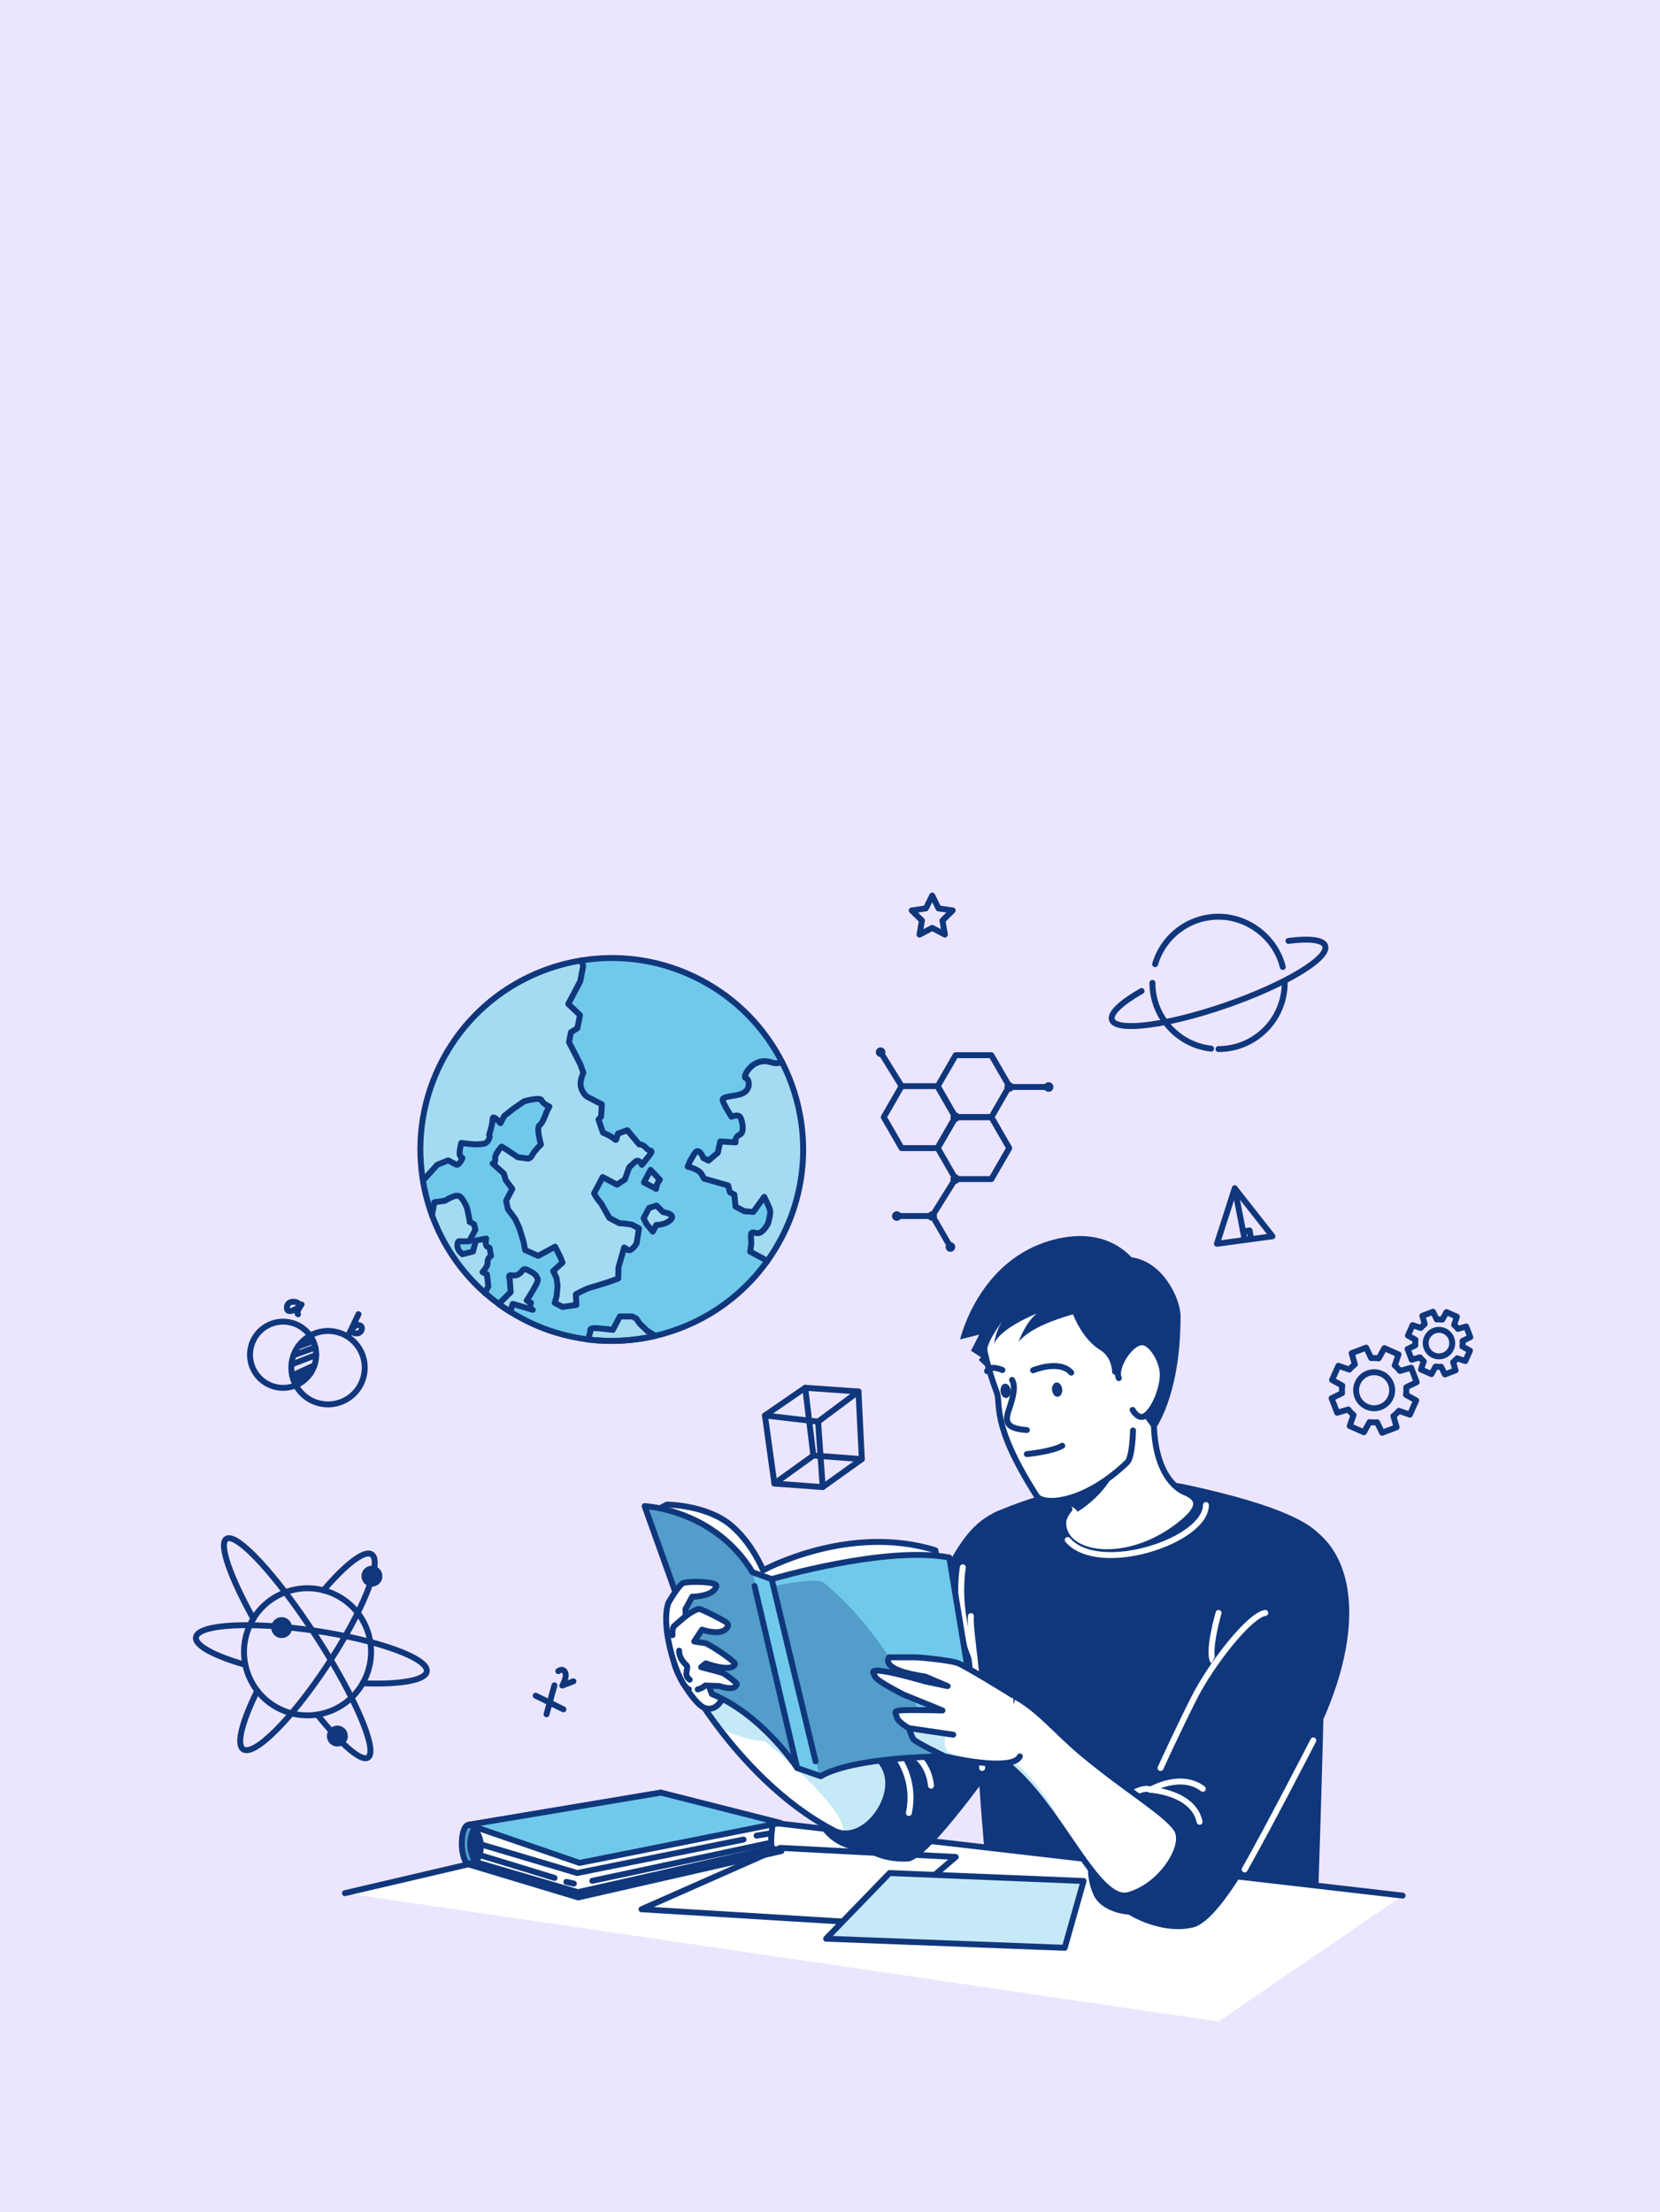 <svg width="280" height="373" viewBox="0 0 280 373" fill="none" xmlns="http://www.w3.org/2000/svg">
<rect width="280" height="373" fill="#ECE5FF"/>
<path d="M53.261 229.327C53.761 226.284 51.699 223.413 48.657 222.914C45.614 222.415 42.743 224.476 42.244 227.519C41.745 230.561 43.806 233.432 46.849 233.931C49.891 234.431 52.762 232.369 53.261 229.327Z" stroke="#10377C" stroke-linecap="round" stroke-linejoin="round"/>
<path d="M58.944 235.631C56.166 237.627 52.298 236.992 50.302 234.214C48.307 231.436 48.941 227.567 51.72 225.572C54.498 223.576 58.366 224.211 60.362 226.989C62.357 229.768 61.723 233.636 58.944 235.631V235.631Z" stroke="#10377C" stroke-linecap="round" stroke-linejoin="round"/>
<path d="M52.84 226.12L50.267 227.036" stroke="#10377C" stroke-linecap="round" stroke-linejoin="round"/>
<path d="M53.198 227.179L49.504 228.514" stroke="#10377C" stroke-linecap="round" stroke-linejoin="round"/>
<path d="M53.331 228.458L49.207 230.044" stroke="#10377C" stroke-linecap="round" stroke-linejoin="round"/>
<path d="M53.039 230.202L49.278 231.916" stroke="#10377C" stroke-linecap="round" stroke-linejoin="round"/>
<path d="M52.38 231.543L49.52 232.73" stroke="#10377C" stroke-linecap="round" stroke-linejoin="round"/>
<path d="M50.45 219.918C50.287 219.432 48.48 219.089 48.393 220.43C48.306 221.77 50.302 220.655 50.865 219.944C50.865 219.944 49.836 221.325 50.271 221.596" stroke="#10377C" stroke-linecap="round" stroke-linejoin="round"/>
<path d="M60.47 221.586L58.863 224.927C58.863 224.927 59.667 223.259 60.526 223.408C61.585 223.597 60.879 225.326 59.6 224.692" stroke="#10377C" stroke-linecap="round" stroke-linejoin="round"/>
<path d="M129.025 238.661L135.815 233.989L144.806 234.619L145.368 246.019L138.768 250.736L130.622 250.143L129.025 238.661Z" stroke="#10377C" stroke-linecap="round" stroke-linejoin="round"/>
<path d="M130.622 250.143L137.197 245.41L145.369 246.019" stroke="#10377C" stroke-linecap="round" stroke-linejoin="round"/>
<path d="M137.197 245.41L135.815 233.989" stroke="#10377C" stroke-linecap="round" stroke-linejoin="round"/>
<path d="M129.025 238.661L137.995 239.7L144.806 234.619" stroke="#10377C" stroke-linecap="round" stroke-linejoin="round"/>
<path d="M137.995 239.7L138.768 250.737" stroke="#10377C" stroke-linecap="round" stroke-linejoin="round"/>
<path d="M208.273 200.361L205.265 209.71L214.628 208.446L208.273 200.361Z" stroke="#10377C" stroke-linecap="round" stroke-linejoin="round"/>
<path d="M208.273 200.361L209.947 209.024" stroke="#10377C" stroke-linecap="round" stroke-linejoin="round"/>
<path d="M209.681 207.637L210.776 207.463L211.032 208.931" stroke="#10377C" stroke-linecap="round" stroke-linejoin="round"/>
<path d="M90.353 285.904L95.034 288.207" stroke="#10377C" stroke-linecap="round" stroke-linejoin="round"/>
<path d="M93.52 284.154L92.185 289.041" stroke="#10377C" stroke-linecap="round" stroke-linejoin="round"/>
<path d="M94.17 281.77C94.17 281.77 94.83 281.176 95.296 281.913C95.761 282.65 94.845 284.195 94.845 284.195L96.723 283.479" stroke="#10377C" stroke-linecap="round" stroke-linejoin="round"/>
<path d="M55.853 288.457C61.347 286.259 64.019 280.024 61.822 274.529C59.624 269.035 53.389 266.362 47.895 268.56C42.4 270.758 39.728 276.993 41.925 282.487C44.123 287.982 50.358 290.654 55.853 288.457Z" stroke="#10377C" stroke-linecap="round" stroke-linejoin="round"/>
<path d="M54.561 268.144C58.296 263.758 61.474 261.277 62.697 262.085C64.554 263.313 61.213 271.659 55.231 280.736C49.25 289.808 42.895 296.173 41.032 294.945C39.809 294.137 40.838 290.238 43.396 285.08" stroke="#10377C" stroke-linecap="round" stroke-linejoin="round"/>
<path d="M41.38 280.706C36.176 279.207 32.846 277.457 33.055 276.06C33.383 273.854 42.363 273.358 53.113 274.949C63.863 276.541 72.316 279.616 71.989 281.821C71.764 283.346 67.399 284.052 61.172 283.817" stroke="#10377C" stroke-linecap="round" stroke-linejoin="round"/>
<path d="M42.747 272.949C38.817 265.857 36.852 260.325 38.188 259.461C39.938 258.33 46.702 265.667 53.292 275.85C59.888 286.032 63.818 295.206 62.068 296.337C60.911 297.084 57.56 294.132 53.517 289.097" stroke="#10377C" stroke-linecap="round" stroke-linejoin="round"/>
<path d="M64.206 266.722C63.669 267.536 62.579 267.761 61.765 267.223C60.952 266.686 60.727 265.596 61.264 264.783C61.801 263.969 62.891 263.744 63.704 264.281C64.518 264.819 64.743 265.908 64.206 266.722V266.722Z" fill="#10377C"/>
<path d="M58.378 293.682C57.84 294.496 56.751 294.721 55.937 294.183C55.123 293.646 54.898 292.556 55.436 291.743C55.973 290.929 57.063 290.704 57.876 291.241C58.69 291.779 58.915 292.868 58.378 293.682V293.682Z" fill="#10377C"/>
<path d="M48.978 275.4C48.441 276.213 47.351 276.438 46.538 275.901C45.724 275.364 45.499 274.274 46.036 273.461C46.574 272.647 47.663 272.422 48.477 272.959C49.291 273.496 49.516 274.586 48.978 275.4Z" fill="#10377C"/>
<path d="M161.189 198.801H167.221L170.235 193.581L167.221 188.362H161.189L158.175 193.581L161.189 198.801Z" stroke="#10377C" stroke-linecap="round" stroke-linejoin="round"/>
<path d="M160.314 210.257L157.3 205.033H151.272" stroke="#10377C" stroke-linecap="round" stroke-linejoin="round"/>
<path d="M152.081 193.581H158.109L161.128 188.362L158.109 183.138H152.081L149.067 188.362L152.081 193.581Z" stroke="#10377C" stroke-linecap="round" stroke-linejoin="round"/>
<path d="M161.189 188.362H167.221L170.235 183.138L167.221 177.919H161.189L158.175 183.138L161.189 188.362Z" stroke="#10377C" stroke-linecap="round" stroke-linejoin="round"/>
<path d="M161.128 189.171C161.574 189.171 161.936 188.809 161.936 188.362C161.936 187.916 161.574 187.554 161.128 187.554C160.681 187.554 160.319 187.916 160.319 188.362C160.319 188.809 160.681 189.171 161.128 189.171Z" fill="#10377C"/>
<path d="M148.535 178.211C148.982 178.211 149.343 177.849 149.343 177.402C149.343 176.956 148.982 176.594 148.535 176.594C148.089 176.594 147.727 176.956 147.727 177.402C147.727 177.849 148.089 178.211 148.535 178.211Z" fill="#10377C"/>
<path d="M159.505 210.257C159.505 209.812 159.868 209.448 160.313 209.448C160.758 209.448 161.122 209.812 161.122 210.257C161.122 210.702 160.758 211.065 160.313 211.065C159.868 211.065 159.505 210.702 159.505 210.257Z" fill="#10377C"/>
<path d="M151.272 205.842C151.719 205.842 152.081 205.48 152.081 205.033C152.081 204.587 151.719 204.225 151.272 204.225C150.826 204.225 150.464 204.587 150.464 205.033C150.464 205.48 150.826 205.842 151.272 205.842Z" fill="#10377C"/>
<path d="M176.063 183.277C176.063 182.832 176.427 182.469 176.872 182.469C177.317 182.469 177.68 182.832 177.68 183.277C177.68 183.722 177.317 184.086 176.872 184.086C176.427 184.086 176.063 183.722 176.063 183.277Z" fill="#10377C"/>
<path d="M157.238 205.842C157.685 205.842 158.047 205.48 158.047 205.033C158.047 204.587 157.685 204.225 157.238 204.225C156.792 204.225 156.43 204.587 156.43 205.033C156.43 205.48 156.792 205.842 157.238 205.842Z" fill="#10377C"/>
<path d="M169.427 183.277C169.427 182.832 169.79 182.469 170.235 182.469C170.68 182.469 171.044 182.832 171.044 183.277C171.044 183.722 170.68 184.086 170.235 184.086C169.79 184.086 169.427 183.722 169.427 183.277Z" fill="#10377C"/>
<path d="M160.313 198.801C160.313 198.355 160.677 197.992 161.122 197.992C161.567 197.992 161.93 198.355 161.93 198.801C161.93 199.246 161.567 199.609 161.122 199.609C160.677 199.609 160.313 199.246 160.313 198.801V198.801Z" fill="#10377C"/>
<path d="M170.235 183.275H176.872" stroke="#10377C" stroke-linecap="round" stroke-linejoin="round"/>
<path d="M161.127 198.801L157.238 205.033" stroke="#10377C" stroke-linecap="round" stroke-linejoin="round"/>
<path d="M152.081 183.138L148.535 177.402" stroke="#10377C" stroke-linecap="round" stroke-linejoin="round"/>
<path d="M194.837 162.564C196.198 157.939 200.476 154.562 205.541 154.562C210.607 154.562 215.176 158.169 216.373 163.04" stroke="#10377C" stroke-linecap="round" stroke-linejoin="round"/>
<path d="M204.277 176.809C198.71 176.179 194.387 171.457 194.387 165.721" stroke="#10377C" stroke-linecap="round" stroke-linejoin="round"/>
<path d="M216.696 165.721C216.696 171.881 211.702 176.88 205.536 176.88" stroke="#10377C" stroke-linecap="round" stroke-linejoin="round"/>
<path d="M217.33 158.645C220.82 158.195 223.158 158.44 223.521 159.479C224.243 161.556 216.777 166.039 206.846 169.482C196.914 172.926 188.282 174.036 187.561 171.959C187.177 170.849 189.126 169.053 192.549 167.093" stroke="#10377C" stroke-linecap="round" stroke-linejoin="round"/>
<path d="M157.238 151L158.308 153.164L160.697 153.512L158.968 155.201L159.377 157.58L157.238 156.454L155.099 157.58L155.509 155.201L153.779 153.512L156.169 153.164L157.238 151Z" stroke="#10377C" stroke-linecap="round" stroke-linejoin="round"/>
<path d="M247.161 229.487L247.944 227.726L246.675 227.025C246.721 226.713 246.731 226.401 246.7 226.089L248 225.455L247.309 223.659L245.917 224.058C245.733 223.807 245.513 223.582 245.273 223.382L245.743 222.011L243.983 221.228L243.282 222.497C242.97 222.451 242.658 222.441 242.346 222.472L241.711 221.172L239.915 221.863L240.315 223.254C240.064 223.439 239.839 223.659 239.639 223.899L238.268 223.428L237.485 225.189L238.754 225.89C238.708 226.202 238.698 226.514 238.728 226.826L237.429 227.46L238.119 229.256L239.511 228.857C239.695 229.108 239.915 229.333 240.156 229.533L239.685 230.904L241.445 231.687L242.146 230.418C242.459 230.464 242.771 230.474 243.083 230.443L243.717 231.743L245.513 231.052L245.114 229.661C245.365 229.476 245.59 229.256 245.79 229.016L247.161 229.487ZM241.809 228.504C240.678 228.003 240.171 226.678 240.673 225.552C241.174 224.421 242.499 223.914 243.625 224.416C244.751 224.917 245.262 226.243 244.761 227.368C244.26 228.494 242.934 229.006 241.809 228.504Z" stroke="#10377C" stroke-linecap="round" stroke-linejoin="round"/>
<path d="M237.813 238.517L238.877 236.128L237.158 235.176C237.219 234.751 237.23 234.327 237.194 233.907L238.959 233.048L238.023 230.607L236.135 231.149C235.884 230.811 235.587 230.504 235.26 230.228L235.899 228.371L233.51 227.306L232.558 229.026C232.133 228.964 231.709 228.954 231.289 228.99L230.429 227.225L227.989 228.161L228.531 230.049C228.193 230.3 227.886 230.597 227.61 230.924L225.753 230.284L224.688 232.674L226.408 233.626C226.346 234.05 226.336 234.475 226.372 234.895L224.606 235.754L225.543 238.195L227.431 237.653C227.682 237.99 227.978 238.297 228.306 238.574L227.666 240.431L230.056 241.495L231.008 239.776C231.432 239.837 231.857 239.848 232.276 239.812L233.136 241.577L235.577 240.641L235.034 238.753C235.372 238.502 235.679 238.205 235.955 237.878L237.813 238.517ZM230.547 237.182C229.012 236.501 228.321 234.705 229.007 233.17C229.687 231.635 231.483 230.945 233.018 231.63C234.553 232.311 235.244 234.107 234.559 235.642C233.878 237.177 232.082 237.868 230.547 237.182Z" stroke="#10377C" stroke-linecap="round" stroke-linejoin="round"/>
<path d="M131.738 208.858C131.027 210.209 130.234 211.488 129.369 212.685C124.708 219.168 117.943 223.502 110.534 225.237C106.86 226.096 103.023 226.316 99.201 225.846C95.435 225.38 91.689 224.234 88.133 222.361C87.422 221.988 86.731 221.589 86.061 221.169C85.39 220.755 84.746 220.32 84.121 219.859C83.364 219.307 82.638 218.728 81.942 218.119C81.942 218.119 81.942 218.114 81.931 218.109C81.891 218.073 81.844 218.038 81.809 217.997C81.798 217.986 81.793 217.986 81.793 217.986C77.7 214.374 74.676 209.846 72.865 204.877C72.123 202.841 71.58 200.727 71.263 198.568C70.275 192.003 71.304 185.075 74.635 178.756C79.562 169.403 88.435 163.472 98.121 161.932C104.773 160.868 111.824 161.871 118.24 165.258C124.304 168.456 128.934 173.312 131.856 178.981C136.538 188.033 136.86 199.157 131.743 208.863L131.738 208.858Z" fill="#6FC9EB"/>
<g opacity="0.6">
<path opacity="0.6" d="M131.738 208.865C131.027 210.21 130.234 211.489 129.369 212.692L128.745 212.201L127.671 211.633L126.54 211.039L126.729 209.673L126.668 208.44C126.601 207.207 127.492 208.215 128.228 207.841C128.955 207.457 129.533 206.327 129.533 206.327C129.533 206.327 130.055 204.684 129.876 204.024C129.697 203.364 128.904 201.803 128.904 201.803L127.072 204.346L125.563 204.229L124.058 203.441L123.869 201.42L123.122 201.031L122.81 199.869L118.773 198.738L118.312 197.93C117.852 197.122 115.994 196.707 115.994 196.707L116.45 195.653L117.166 194.476C117.887 193.299 118.634 195.254 118.634 195.254L119.489 195.699L121.075 194.369L121.495 192.46L124.079 192.609C124.079 192.609 123.894 191.672 124.754 191.329C125.614 190.992 125.235 189.124 124.908 188.433C124.57 187.748 123.393 188.3 123.393 188.3C123.393 188.3 122.078 186.3 121.899 185.501C121.72 184.708 124.406 184.969 125.557 184.186C126.704 183.409 126.315 181.787 125.752 181.751C125.194 181.71 126.852 178.118 130.05 179.105C130.94 179.382 131.503 179.284 131.851 178.977C136.533 188.034 136.855 199.158 131.738 208.865V208.865Z" fill="white"/>
<path opacity="0.6" d="M109.363 195.023L108.268 196.399C108.268 196.399 107.802 195.289 107.137 195.893C106.472 196.496 106.134 196.803 106.134 196.803L105.392 198.881L104.062 199.74L103.248 199.316L102.481 198.906L101.647 198.466L100.848 199.981L100.199 201.209C100.69 202.166 101.37 202.872 101.37 202.872L102.783 205.364L104.466 206.249C105.5 206.269 106.6 206.505 106.6 206.505L107.782 207.124L107.362 209.688C107.362 209.688 106.472 211.136 105.878 210.736L105.28 210.342L104.307 213.709L104.266 215.562C104.266 215.562 103.688 215.802 103.105 215.996C102.517 216.191 102.89 216.089 101.667 216.467C100.444 216.846 100.541 216.831 99.549 217.112C98.556 217.393 97.118 218.248 97.118 218.248L97.205 220.029L94.867 220.371L93.557 219.675L93.879 218.55L94.033 216.79L93.854 215.475L93.291 214.313L94.867 212.885L94.519 211.99L93.624 210.209L91.73 211.233L90.758 211.755L88.558 210.767L88.317 209.432L87.57 207.022L86.885 205.528L85.667 203.88L85.36 202.463L86.046 201.163L86.409 200.477L85.288 198.968L84.981 197.893L83.093 196.179C83.093 196.179 83.641 196.143 83.518 195.381C83.395 194.619 84.598 193.334 84.598 193.334C85.278 193.692 87.32 195.115 87.32 195.115L89.105 195.361C89.105 195.361 89.464 195.35 89.812 194.685C90.17 194.005 91.234 192.981 91.234 192.981C91.234 192.981 90.41 190.121 90.999 189.737C91.582 189.343 92.186 187.481 92.186 187.481L92.656 186.585C92.656 186.585 91.546 186.099 91.336 185.511C91.127 184.917 88.389 185.705 88.389 185.705L86.501 187.015L85.058 188.161L84.413 189.384C84.413 189.384 83.098 187.803 83.093 188.688C83.088 189.573 82.5 191.354 82.5 191.354C82.5 191.354 82.771 191.497 82.413 192.183C82.049 192.864 81.666 192.833 80.857 192.93C80.049 193.027 77.808 192.72 77.808 192.72C77.808 192.72 77.296 194.613 77.649 194.941L77.997 195.258C77.997 195.258 77.449 196.635 76.907 196.348C76.359 196.056 75.587 195.652 75.587 195.652L73.74 196.399L71.713 198.661L71.258 198.569C70.271 192.009 71.299 185.076 74.63 178.757C79.558 169.408 88.43 163.478 98.116 161.933C98.234 162.455 98.362 162.925 98.362 162.925L97.865 165.453L97.21 166.701L96.648 167.771L95.855 169.275L97.829 171.148L97.395 173.363L96.294 174.054L95.977 175.717L97.865 179.406L98.397 180.854C98.397 180.854 97.809 182.164 97.942 183.065C97.942 183.065 98.172 184.446 99.18 184.994C100.188 185.536 101.514 186.186 101.514 186.186L101.406 188.243L100.951 188.775L101.708 190.981C104.016 191.886 103.796 192.644 104.016 191.886L104.241 191.134L105.812 190.566L107.812 192.956C107.812 192.956 108.432 192.874 108.989 193.58C109.552 194.286 110.463 193.646 109.363 195.023V195.023Z" fill="white"/>
<path opacity="0.6" d="M82.244 212.844C82.301 213.571 81.38 214.481 81.38 214.481L82.132 214.875L82.362 216.902L81.794 217.986C77.701 214.374 74.677 209.846 72.865 204.877L73.275 202.708L75.081 202.452C75.081 202.452 76.698 201.377 77.414 201.664C78.13 201.961 78.785 203.695 78.785 203.695C78.785 203.695 79.312 206.069 79.231 206.023H79.22L79.19 206.039L79.231 206.023L79.967 206.412L80.177 207.349L79.149 209.293H77.501C77.501 209.293 77.174 209.124 77.143 209.979C77.112 210.838 77.997 211.478 77.997 211.478L79.778 211.022L80.254 209.18L82.004 208.838C82.004 208.838 81.753 209.968 82.162 210.183L82.577 210.403L82.823 211.754C82.823 211.754 82.188 212.117 82.244 212.844V212.844Z" fill="white"/>
<path opacity="0.6" d="M90.708 215.736C90.549 215.301 90.483 214.917 89.393 214.344C88.308 213.771 88.359 213.976 87.939 214.452C87.515 214.922 87.023 215.189 86.312 215.03C85.601 214.871 85.969 215.68 85.969 215.68L86.138 217.865L84.117 219.865C84.741 220.321 85.386 220.761 86.056 221.175L86.486 219.855L89.843 220.853C89.132 220.638 89.551 219.666 89.551 219.666L88.835 219.287C88.835 219.287 90.866 216.176 90.703 215.741L90.708 215.736Z" fill="white"/>
<path opacity="0.6" d="M111.849 204.376L110.749 203.266L109.495 203.665L108.958 204.683L108.569 205.42L109.091 206.418L110.125 207.661L110.713 206.545C110.713 206.545 112.335 206.556 113.185 205.609C114.034 204.663 111.854 204.381 111.854 204.381L111.849 204.376Z" fill="white"/>
<path opacity="0.6" d="M108.62 199.367L110.667 200.447L110.749 199.966C110.831 199.485 111.301 198.912 111.301 198.912L109.73 197.254L108.62 199.367V199.367Z" fill="white"/>
<path opacity="0.6" d="M107.92 223.19L107.332 222.331L106.651 221.973H104.558L103.366 224.234C103.366 224.234 102.225 224.081 100.726 223.948C99.227 223.815 99.595 224.434 99.595 224.434L99.201 225.856C103.018 226.332 106.856 226.112 110.535 225.247C109.931 224.818 109.194 224.424 109.194 224.424L107.925 223.196L107.92 223.19Z" fill="white"/>
</g>
<path d="M131.738 208.858C131.027 210.209 130.234 211.488 129.369 212.685C124.708 219.168 117.943 223.502 110.534 225.237C106.86 226.096 103.023 226.316 99.201 225.846C95.435 225.38 91.689 224.234 88.133 222.361C87.422 221.988 86.731 221.589 86.061 221.169C85.39 220.755 84.746 220.32 84.121 219.859C83.364 219.307 82.638 218.728 81.942 218.119C81.942 218.119 81.942 218.114 81.931 218.109C81.891 218.073 81.844 218.038 81.809 217.997C81.798 217.986 81.793 217.986 81.793 217.986C77.7 214.374 74.676 209.846 72.865 204.877C72.123 202.841 71.58 200.727 71.263 198.568C70.275 192.003 71.304 185.075 74.635 178.756C79.562 169.403 88.435 163.472 98.121 161.932C104.773 160.868 111.824 161.871 118.24 165.258C124.304 168.456 128.934 173.312 131.856 178.981C136.538 188.033 136.86 199.157 131.743 208.863L131.738 208.858Z" stroke="#10377C" stroke-linecap="round" stroke-linejoin="round"/>
<path d="M110.534 225.243C106.86 226.102 103.022 226.322 99.2 225.851L99.594 224.429C99.594 224.429 99.226 223.81 100.725 223.943C102.224 224.071 103.365 224.229 103.365 224.229L104.557 221.968H106.65L107.331 222.326L107.919 223.186L109.188 224.414C109.188 224.414 109.925 224.813 110.529 225.237L110.534 225.243Z" stroke="#10377C" stroke-linecap="round" stroke-linejoin="round"/>
<path d="M131.851 178.976C131.503 179.283 130.94 179.381 130.05 179.104C126.852 178.117 125.189 181.709 125.752 181.75C126.315 181.786 126.704 183.408 125.558 184.185C124.406 184.968 121.72 184.707 121.899 185.5C122.078 186.299 123.393 188.299 123.393 188.299C123.393 188.299 124.57 187.747 124.908 188.437C125.24 189.128 125.619 190.996 124.754 191.333C123.895 191.676 124.079 192.613 124.079 192.613L121.49 192.459L121.075 194.368L119.489 195.698L118.635 195.248C118.635 195.248 117.888 193.298 117.166 194.475L116.45 195.647L115.989 196.701C115.989 196.701 117.847 197.115 118.312 197.924L118.773 198.732L122.805 199.868L123.122 201.025L123.869 201.419L124.058 203.435L125.563 204.223L127.067 204.34L128.904 201.797C128.904 201.797 129.697 203.363 129.876 204.018C130.055 204.678 129.533 206.32 129.533 206.32C129.533 206.32 128.955 207.451 128.223 207.835C127.492 208.214 126.601 207.206 126.663 208.439L126.724 209.672L126.54 211.038L127.671 211.637L128.745 212.205L129.37 212.696" stroke="#10377C" stroke-linecap="round" stroke-linejoin="round"/>
<path d="M71.264 198.568L71.714 198.655L73.745 196.393L75.587 195.646C75.587 195.646 76.365 196.055 76.907 196.342C77.455 196.629 78.002 195.257 78.002 195.257L77.649 194.935C77.296 194.612 77.808 192.714 77.808 192.714C77.808 192.714 80.044 193.026 80.858 192.929C81.671 192.832 82.05 192.863 82.413 192.177C82.771 191.496 82.5 191.348 82.5 191.348C82.5 191.348 83.094 189.567 83.094 188.682C83.094 187.797 84.414 189.378 84.414 189.378L85.058 188.155L86.507 187.009L88.389 185.699C88.389 185.699 91.127 184.911 91.342 185.505C91.552 186.093 92.662 186.579 92.662 186.579L92.191 187.475C92.191 187.475 91.588 189.337 91.004 189.731C90.416 190.12 91.24 192.975 91.24 192.975C91.24 192.975 90.175 193.998 89.817 194.679C89.459 195.36 89.111 195.354 89.111 195.354L87.325 195.109C87.325 195.109 85.284 193.686 84.603 193.323C84.603 193.323 83.406 194.607 83.523 195.37C83.646 196.132 83.104 196.168 83.104 196.168L84.992 197.882L85.299 198.957L86.42 200.466L86.056 201.157L85.371 202.457L85.672 203.874L86.895 205.516L87.581 207.01L88.328 209.426L88.569 210.761L90.769 211.749L91.741 211.227L93.634 210.203L94.53 211.984L94.883 212.879L93.307 214.307L93.865 215.468L94.049 216.783L93.89 218.544L93.568 219.669L94.883 220.36L97.216 220.022L97.134 218.237C97.134 218.237 98.572 217.387 99.565 217.101C100.557 216.819 100.46 216.835 101.683 216.461C102.906 216.077 102.527 216.185 103.116 215.99C103.699 215.796 104.277 215.561 104.277 215.561L104.318 213.703L105.285 210.336L105.884 210.73C106.482 211.129 107.368 209.687 107.368 209.687L107.787 207.123L106.605 206.499C106.605 206.499 105.505 206.269 104.472 206.248L102.783 205.358L101.376 202.871C101.376 202.871 100.695 202.165 100.204 201.208L100.854 199.98L101.652 198.465L102.486 198.905L103.254 199.31L104.067 199.74L105.398 198.875L106.14 196.797C106.14 196.797 106.477 196.49 107.143 195.892C107.808 195.288 108.273 196.398 108.273 196.398L109.368 195.022C110.468 193.651 109.558 194.285 108.995 193.579C108.432 192.873 107.813 192.955 107.813 192.955L105.812 190.565L104.241 191.133L104.016 191.885C103.796 192.643 104.016 191.885 101.708 190.98L100.946 188.774L101.401 188.242L101.514 186.185C101.514 186.185 100.184 185.535 99.181 184.993C98.173 184.445 97.942 183.064 97.942 183.064C97.809 182.163 98.398 180.859 98.398 180.859L97.866 179.405L95.978 175.716L96.3 174.053L97.395 173.363L97.83 171.152L95.855 169.279L96.648 167.775L97.211 166.706L97.871 165.457L98.362 162.924C98.362 162.924 98.239 162.459 98.117 161.932" stroke="#10377C" stroke-linecap="round" stroke-linejoin="round"/>
<path d="M81.942 218.118C81.891 218.057 81.834 218.011 81.809 217.995C81.798 217.985 81.793 217.985 81.793 217.985L82.366 216.9L82.136 214.874L81.384 214.48C81.384 214.48 82.3 213.569 82.244 212.843C82.187 212.111 82.822 211.748 82.822 211.748L82.576 210.397L82.167 210.182C81.757 209.967 82.008 208.831 82.008 208.831L80.258 209.174L79.782 211.016L78.002 211.472C78.002 211.472 77.117 210.832 77.147 209.977C77.178 209.123 77.505 209.297 77.505 209.297H79.153L80.176 207.347L79.972 206.416L79.23 206.027" stroke="#10377C" stroke-linecap="round" stroke-linejoin="round"/>
<path d="M79.221 206.018H79.226C79.308 206.064 78.781 203.695 78.781 203.695C78.781 203.695 78.126 201.955 77.409 201.663C76.693 201.372 75.076 202.451 75.076 202.451L73.27 202.707L72.86 204.877" stroke="#10377C" stroke-linecap="round" stroke-linejoin="round"/>
<path d="M86.491 219.848L86.061 221.168C85.391 220.754 84.746 220.319 84.122 219.858L86.143 217.858L85.974 215.673C85.974 215.673 85.601 214.864 86.317 215.023C87.034 215.182 87.52 214.916 87.944 214.445C88.364 213.969 88.313 213.764 89.397 214.337C90.487 214.91 90.554 215.294 90.713 215.729C90.871 216.164 88.845 219.275 88.845 219.275L89.561 219.654C89.561 219.654 89.142 220.626 89.853 220.841L86.496 219.843L86.491 219.848Z" stroke="#10377C" stroke-linecap="round" stroke-linejoin="round"/>
<path d="M109.491 203.664L110.744 203.265L111.845 204.375C111.845 204.375 114.019 204.656 113.175 205.603C112.326 206.55 110.704 206.539 110.704 206.539L110.115 207.655L109.081 206.411L108.56 205.414L108.948 204.677L109.486 203.659L109.491 203.664Z" stroke="#10377C" stroke-linecap="round" stroke-linejoin="round"/>
<path d="M111.302 198.911C111.302 198.911 110.826 199.484 110.75 199.965L110.668 200.446L108.621 199.366L109.731 197.253L111.302 198.911V198.911Z" stroke="#10377C" stroke-linecap="round" stroke-linejoin="round"/>
<path d="M222.334 319.613C219.592 321.895 198.465 336.396 168.317 334.057C166.695 320.334 160.508 263.952 167.544 255.116C167.544 255.116 184.614 246.975 200.337 250.393C216.061 253.811 222.181 257.086 223.302 259.92C224.151 262.064 222.938 301.985 222.334 319.613V319.613Z" fill="#10377C"/>
<path d="M199.816 256.415C190.759 264.26 179.093 262.602 179.349 256.579C179.39 255.638 180.398 254.471 180.398 254.471C180.398 254.471 180.265 254.272 180.045 253.929C179.707 253.417 179.159 252.583 178.525 251.611C177.404 249.876 176.002 247.696 175.025 246.11C174.206 244.759 194.617 232.203 194.617 239.423C194.617 249.595 199.611 251.508 199.611 251.508C201.479 252.266 203.229 253.463 199.816 256.415Z" fill="white" stroke="#10377C" stroke-linecap="round" stroke-linejoin="round"/>
<path d="M205.541 271.95C205.541 271.95 203.715 278.213 204.584 280.004" stroke="white" stroke-linecap="round" stroke-linejoin="round"/>
<path d="M203.408 253.76C203.408 259.803 185.381 265.723 180.096 259.659" stroke="white" stroke-linecap="round" stroke-linejoin="round"/>
<path d="M188.579 246.791C188.579 246.791 187.366 251.345 181.748 254.901C181.748 254.901 181.461 254.277 180.535 253.944C180.372 253.883 180.198 253.939 180.044 253.929C179.706 253.417 179.159 252.583 178.524 251.611C181.395 249.528 188.579 246.791 188.579 246.791V246.791Z" fill="#10377C"/>
<path d="M191.106 241.194C191.106 241.194 191.05 245.686 190.098 246.597C182.96 253.443 175.981 253.986 174.83 252.18C167.078 240.027 168.909 236.819 168.121 234.752C166.725 231.098 165.01 225.132 165.768 221.52C167.456 213.451 182.663 207.213 190.656 215.308C194.493 219.192 195.706 227.624 194.898 234.639" fill="white"/>
<path d="M191.106 241.194C191.106 241.194 191.05 245.686 190.098 246.597C182.96 253.443 175.981 253.986 174.83 252.18C167.078 240.027 168.909 236.819 168.121 234.752C166.725 231.098 165.01 225.132 165.768 221.52C167.456 213.451 182.663 207.213 190.656 215.308C194.493 219.192 195.706 227.624 194.898 234.639" stroke="#10377C" stroke-linecap="round" stroke-linejoin="round"/>
<path d="M169.083 230.997C169.083 230.997 166.955 230.04 166.489 231.181" stroke="#10377C" stroke-linecap="round" stroke-linejoin="round"/>
<path d="M174.256 231.042C174.256 231.042 178.692 229.185 180.688 231.436" stroke="#10377C" stroke-linecap="round" stroke-linejoin="round"/>
<path d="M179.168 234.21C179.24 234.875 178.918 235.458 178.442 235.509C177.966 235.56 177.526 235.064 177.454 234.399C177.383 233.734 177.705 233.15 178.181 233.099C178.657 233.048 179.097 233.544 179.168 234.21Z" fill="#10377C"/>
<path d="M170.48 234.415C170.552 235.08 170.229 235.663 169.753 235.714C169.277 235.766 168.837 235.269 168.766 234.604C168.694 233.939 169.017 233.356 169.492 233.304C169.968 233.253 170.408 233.75 170.48 234.415Z" fill="#10377C"/>
<path d="M170.7 232.664C171.319 233.662 170.982 235.366 170.163 237.699C169.349 240.037 170.066 240.882 173.207 241.117" fill="white"/>
<path d="M170.7 232.664C171.319 233.662 170.982 235.366 170.163 237.699C169.349 240.037 170.066 240.882 173.207 241.117" stroke="#10377C" stroke-linecap="round" stroke-linejoin="round"/>
<path d="M173.207 245.17C173.207 245.17 177.311 244.796 179.173 243.768" stroke="#10377C" stroke-linecap="round" stroke-linejoin="round"/>
<path d="M199.134 221.97C199.134 218.931 196.136 212.693 190.87 211.992C187.852 208.83 183.538 207.669 178.309 208.871C166.228 211.65 162.549 223.577 162.017 225.557C161.966 225.741 161.945 225.843 161.945 225.843L165.179 225.02L163.782 227.742L165.476 228.862L165.087 229.292L167.052 231.185L166.438 227.732C166.816 225.496 169.385 222.379 169.385 222.379C167.891 224.175 167.702 226.57 167.702 226.57C168.715 223.914 174.865 221.474 174.865 221.474C172.875 223.091 171.81 226.253 171.81 226.253C173.709 223.92 178.145 222.41 180.98 221.607C181.937 223.92 183.456 226.33 185.626 227.66C187.667 228.919 187.596 231.513 187.596 231.513C191.147 233.836 192.191 237.837 192.191 237.837L194.667 241.225C194.667 241.225 199.129 235.724 199.129 221.975L199.134 221.97Z" fill="#10377C"/>
<path d="M188.717 232.358C187.888 230.582 190.897 225.772 193.025 226.366C194.223 226.698 195.788 228.883 196.095 231.181C196.397 233.478 194.78 237.812 193.046 238.779C191.951 239.393 191.045 237.72 191.045 237.72" fill="white"/>
<path d="M188.717 232.358C187.888 230.582 190.897 225.772 193.025 226.366C194.223 226.698 195.788 228.883 196.095 231.181C196.397 233.478 194.78 237.812 193.046 238.779C191.951 239.393 191.045 237.72 191.045 237.72" stroke="#10377C" stroke-linecap="round" stroke-linejoin="round"/>
<path d="M58.178 319.203L115.992 305.685L236.584 319.612L205.541 340.847L58.178 319.203Z" fill="white"/>
<path d="M58.178 319.203L115.992 305.685L236.584 319.612" fill="white"/>
<path d="M58.178 319.203L115.992 305.685L236.584 319.612" stroke="#10377C" stroke-linecap="round" stroke-linejoin="round"/>
<path d="M108.21 321.915L131.614 311.569L161.204 313.099L148.049 324.351L108.21 321.915Z" fill="white" stroke="#10377C" stroke-linecap="round" stroke-linejoin="round"/>
<path d="M168.691 254.61C161.184 257.68 159.562 264.583 146.811 291.855C146.811 291.855 141.142 293.017 138.108 299.899C135.073 306.781 140.134 312.215 146.003 312.031C146.003 312.031 148.351 314.072 153.146 313.868C157.945 313.663 179.262 281.095 179.262 281.095L168.691 254.61Z" fill="#10377C"/>
<path d="M149.043 293.452C152.4 296.445 154.329 300.825 153.305 305.686" stroke="white" stroke-linecap="round" stroke-linejoin="round"/>
<path d="M152.281 294.89C152.281 294.89 156.41 295.79 157.045 301.076" stroke="white" stroke-linecap="round" stroke-linejoin="round"/>
<path d="M164.357 279.442C164.357 279.442 161.205 272.483 162.402 264.261" stroke="white" stroke-linecap="round" stroke-linejoin="round"/>
<path d="M163.768 272.483C163.456 274.632 165.677 286.074 165.662 298.103" stroke="white" stroke-linecap="round" stroke-linejoin="round"/>
<path d="M219.874 256.86C229.264 261.578 230.384 276.094 221.522 293.45C215.264 305.7 206.627 323.788 201.162 325.006C195.697 326.218 190.371 322.816 190.371 322.816C190.371 322.816 185.761 322.601 184.374 319.326C180.567 310.356 190.243 299.069 194.05 301.77C194.05 301.77 206.207 275.332 208.423 273.669" fill="#10377C"/>
<path d="M183.499 313.882C182.24 307.711 191.957 300.42 194.044 301.771C194.044 301.771 201.264 302.175 202.344 307.169" stroke="white" stroke-linecap="round" stroke-linejoin="round"/>
<path d="M209.947 315.202C214.174 307.746 221.521 293.45 221.521 293.45" stroke="white" stroke-linecap="round" stroke-linejoin="round"/>
<path d="M194.05 301.771C194.05 301.771 199.11 298.747 202.886 301.607" stroke="white" stroke-linecap="round" stroke-linejoin="round"/>
<path d="M195.754 298.101C195.754 298.101 198.548 291.971 201.398 286.317C204.243 280.663 210.715 272.353 213.417 271.949" stroke="white" stroke-linecap="round" stroke-linejoin="round"/>
<path d="M142.425 309.134C141.837 309.104 141.248 308.955 140.686 308.658C131.972 304.12 125.223 296.619 121.15 291.236C118.32 287.495 116.785 284.773 116.785 284.773L118.873 275.829C118.873 275.829 120.838 280.925 128.733 285.976C136.623 291.026 146.007 292.663 149.041 297.724C151.728 302.206 146.995 309.364 142.425 309.134V309.134Z" fill="white"/>
<path opacity="0.4" d="M142.425 309.134C142.333 308.536 142.169 307.906 141.903 307.246C140.077 302.672 129.024 293.579 129.024 293.579C126.394 293.497 123.503 292.402 121.15 291.236C118.32 287.495 116.785 284.773 116.785 284.773L118.873 275.829C118.873 275.829 120.838 280.925 128.733 285.976C136.623 291.026 146.007 292.663 149.041 297.724C151.728 302.206 146.995 309.364 142.425 309.134V309.134Z" fill="#6FC9EB"/>
<path d="M142.425 309.134C141.837 309.104 141.248 308.955 140.686 308.658C131.972 304.12 125.223 296.619 121.15 291.236C118.32 287.495 116.785 284.773 116.785 284.773L118.873 275.829C118.873 275.829 120.838 280.925 128.733 285.976C136.623 291.026 146.007 292.663 149.041 297.724C151.728 302.206 146.995 309.364 142.425 309.134V309.134Z" stroke="#10377C" stroke-linecap="round" stroke-linejoin="round"/>
<path d="M122.726 284.246C122.726 284.246 121.646 289.02 118.801 287.95C117.261 287.372 114.309 282.782 113.751 280.475L122.726 284.246Z" fill="white" stroke="#10377C" stroke-linecap="round" stroke-linejoin="round"/>
<path d="M110.185 254.885L112.508 253.683C112.508 253.683 119.072 253.739 123.145 257.049C126.845 260.058 128.718 264.771 128.718 264.771C128.718 264.771 143.096 256.835 157.771 261.388L163.762 294.755L136.239 296.571L119.062 280.239L110.185 254.885V254.885Z" fill="white" stroke="#10377C" stroke-linecap="round" stroke-linejoin="round"/>
<path d="M165.655 296.095C165.655 296.095 162.426 295.998 158.107 296.141C151.578 296.346 142.557 297.083 138.433 299.483L138.239 299.416L134.463 298.101C134.463 298.101 134.437 298.065 134.386 297.989C133.69 296.955 128.077 288.906 120.069 285.626L108.73 253.943C108.73 253.943 120.504 254.47 126.931 265.088L130.16 266.254C130.16 266.254 149.373 260.564 160.128 262.611L165.655 296.095V296.095Z" fill="#6FC9EB"/>
<path opacity="0.3" d="M134.386 297.989C133.69 296.955 128.077 288.906 120.069 285.626L108.73 253.943C108.73 253.943 120.504 254.47 126.931 265.088L134.386 297.989V297.989Z" fill="#10377C"/>
<path opacity="0.3" d="M158.108 296.141C151.579 296.346 142.558 297.082 138.434 299.482L138.239 299.416L130.697 267.405C130.697 267.405 136.868 266.018 138.766 266.719C138.766 266.719 151.308 275.976 158.108 296.141V296.141Z" fill="#10377C"/>
<path d="M165.655 296.095C165.655 296.095 162.426 295.998 158.107 296.141C151.578 296.346 142.557 297.083 138.433 299.483L138.239 299.416L134.463 298.101C134.463 298.101 134.437 298.065 134.386 297.989C133.69 296.955 128.077 288.906 120.069 285.626L108.73 253.943C108.73 253.943 120.504 254.47 126.931 265.088L130.16 266.254C130.16 266.254 149.373 260.564 160.128 262.611L165.655 296.095V296.095Z" stroke="#10377C" stroke-linecap="round" stroke-linejoin="round"/>
<path d="M130.16 266.255L137.564 296.971" stroke="#10377C" stroke-linecap="round" stroke-linejoin="round"/>
<path d="M134.463 298.101L127.274 267.405" stroke="#10377C" stroke-linecap="round" stroke-linejoin="round"/>
<path d="M116.187 284.818C114.544 284.362 111.234 274.487 112.748 270.24C112.748 270.24 114.549 267.114 115.281 266.899C116.427 266.561 121.053 266.663 120.833 267.441C120.316 269.242 116.765 269.211 116.765 269.211L115.613 271.32L115.665 272.481C115.665 272.481 117.333 271.263 117.952 271.294C118.264 271.309 119.906 272.113 121.206 272.803C122.316 273.392 122.997 273.709 122.746 274.246C121.922 276.017 118.412 274.773 118.412 274.773L117.097 276.759C117.097 276.759 118.371 276.979 118.929 277.045C119.543 277.117 124.118 280.187 123.979 280.576C123.432 282.08 119.042 280.453 119.042 280.453L118.264 281.098C118.264 281.098 121.503 281.937 121.83 282.055C122.347 282.244 124.317 283.764 124.286 283.932C124.051 285.263 121.334 284.285 121.334 284.285L118.955 284.188C118.955 284.188 118.474 284.654 117.681 284.843" fill="white"/>
<path d="M116.187 284.818C114.544 284.362 111.234 274.487 112.748 270.24C112.748 270.24 114.549 267.114 115.281 266.899C116.427 266.561 121.053 266.663 120.833 267.441C120.316 269.242 116.765 269.211 116.765 269.211L115.613 271.32L115.665 272.481C115.665 272.481 117.333 271.263 117.952 271.294C118.264 271.309 119.906 272.113 121.206 272.803C122.316 273.392 122.997 273.709 122.746 274.246C121.922 276.017 118.412 274.773 118.412 274.773L117.097 276.759C117.097 276.759 118.371 276.979 118.929 277.045C119.543 277.117 124.118 280.187 123.979 280.576C123.432 282.08 119.042 280.453 119.042 280.453L118.264 281.098C118.264 281.098 121.503 281.937 121.83 282.055C122.347 282.244 124.317 283.764 124.286 283.932C124.051 285.263 121.334 284.285 121.334 284.285L118.955 284.188C118.955 284.188 118.474 284.654 117.681 284.843" stroke="#10377C" stroke-linecap="round" stroke-linejoin="round"/>
<path d="M115.67 272.481C115.67 272.481 114.151 273.771 113.736 274.144C113.322 274.518 113.439 275.705 113.439 275.705" stroke="#10377C" stroke-linecap="round" stroke-linejoin="round"/>
<path d="M114.555 278.319C114.545 279.624 115.425 280.407 115.829 280.827C116.228 281.246 115.189 282.387 116.335 283.206" stroke="#10377C" stroke-linecap="round" stroke-linejoin="round"/>
<path d="M190.345 319.52C187.096 320.405 183.565 314.695 179.257 308.462C176.412 304.343 173.229 299.999 169.571 297.185C169.279 296.965 168.982 296.75 168.686 296.545L170.824 285.815C175.266 288.144 178.019 291.874 182.629 295.706C190.048 301.882 196.623 305.674 198.445 308.406C200.266 311.138 195.912 318 190.345 319.52V319.52Z" fill="white"/>
<path opacity="0.4" d="M179.256 308.457C176.411 304.343 173.229 299.999 169.57 297.185C170.225 297.174 170.727 297.108 170.988 296.97C170.988 296.97 176.77 301.677 179.256 308.457Z" fill="#6FC9EB"/>
<path d="M190.345 319.52C187.096 320.405 183.565 314.695 179.257 308.462C176.412 304.343 173.229 299.999 169.571 297.185C169.279 296.965 168.982 296.75 168.686 296.545L170.824 285.815C175.266 288.144 178.019 291.874 182.629 295.706C190.048 301.882 196.623 305.674 198.445 308.406C200.266 311.138 195.912 318 190.345 319.52V319.52Z" stroke="#10377C" stroke-linecap="round" stroke-linejoin="round"/>
<path d="M172.026 296.141C171.847 296.514 171.484 296.78 170.988 296.97C170.875 297.016 170.757 297.051 170.635 297.087C170.609 297.092 170.573 297.097 170.537 297.108C167.104 298.003 159.378 296.141 159.378 296.141C159.378 296.141 154.317 293.736 154.01 293.168C153.821 292.804 153.591 292.19 153.442 291.786C153.36 291.546 153.304 291.382 153.304 291.382C153.304 291.382 151.483 290.369 151.278 289.56C151.078 288.752 150.669 288.547 151.784 288.394C152.9 288.245 158.968 288.394 158.968 288.394L152.393 285.713C152.393 285.713 148.039 283.518 147.635 282.745C147.231 281.967 146.724 281.461 148.95 281.768C151.176 282.069 156.037 283.487 156.037 283.487L159.843 284.295L156.037 282.673C156.037 282.673 148.546 281.768 149.963 279.439H154.215C155.632 279.439 160.166 279.972 161.399 280.35C162.637 280.729 170.824 285.815 170.824 285.815" fill="white"/>
<path opacity="0.4" d="M170.538 297.108C167.104 298.003 159.378 296.14 159.378 296.14C159.378 296.14 154.317 293.736 154.01 293.168C153.821 292.804 153.591 292.19 153.442 291.786L159.654 292.482C159.654 292.482 158.907 293.695 159.654 295.03C160.345 296.268 168.215 297.527 170.538 297.108V297.108Z" fill="#6FC9EB"/>
<path d="M172.026 296.141C171.847 296.514 171.484 296.78 170.988 296.97C170.875 297.016 170.757 297.051 170.635 297.087C170.609 297.092 170.573 297.097 170.537 297.108C167.104 298.003 159.378 296.141 159.378 296.141C159.378 296.141 154.317 293.736 154.01 293.168C153.821 292.804 153.591 292.19 153.442 291.786C153.36 291.546 153.304 291.382 153.304 291.382C153.304 291.382 151.483 290.369 151.278 289.56C151.078 288.752 150.669 288.547 151.784 288.394C152.9 288.245 158.968 288.394 158.968 288.394L152.393 285.713C152.393 285.713 148.039 283.518 147.635 282.745C147.231 281.967 146.724 281.461 148.95 281.768C151.176 282.069 156.037 283.487 156.037 283.487L159.843 284.295L156.037 282.673C156.037 282.673 148.546 281.768 149.963 279.439H154.215C155.632 279.439 160.166 279.972 161.399 280.35C162.637 280.729 170.824 285.815 170.824 285.815" stroke="#10377C" stroke-linecap="round" stroke-linejoin="round"/>
<path d="M153.304 291.382L160.784 292.482" stroke="#10377C" stroke-linecap="round" stroke-linejoin="round"/>
<path d="M78.788 314.275L97.526 319.919L131.813 312.096C131.813 312.096 110.87 306.135 110.676 306.278C110.481 306.421 78.793 314.27 78.793 314.27L78.788 314.275Z" fill="#6FC9EB"/>
<path opacity="0.3" d="M78.788 314.275L97.526 319.919L131.813 312.096C131.813 312.096 110.87 306.135 110.676 306.278C110.481 306.421 78.793 314.27 78.793 314.27L78.788 314.275Z" fill="#10377C"/>
<path d="M78.788 314.275L97.526 319.919L131.813 312.096C131.813 312.096 110.87 306.135 110.676 306.278C110.481 306.421 78.793 314.27 78.793 314.27L78.788 314.275Z" stroke="#10377C" stroke-linecap="round" stroke-linejoin="round"/>
<path d="M79.053 307.675C77.738 307.767 77.41 312.505 78.782 314.275L109.047 307.997L111.478 302.256L79.053 307.68V307.675Z" fill="#6FC9EB"/>
<path opacity="0.3" d="M79.053 307.675C77.738 307.767 77.41 312.505 78.782 314.275L109.047 307.997L111.478 302.256L79.053 307.68V307.675Z" fill="#10377C"/>
<path d="M79.053 307.675C77.738 307.767 77.41 312.505 78.782 314.275L109.047 307.997L111.478 302.256L79.053 307.68V307.675Z" stroke="#10377C" stroke-linecap="round" stroke-linejoin="round"/>
<path d="M130.335 307.609C130.335 307.609 129.884 310.106 130.176 311.636L97.485 319.035L80.252 313.969C80.252 313.969 78.461 310.802 80.021 308.346L111.51 302.999L130.335 307.604V307.609Z" fill="white" stroke="#10377C" stroke-linecap="round" stroke-linejoin="round"/>
<path d="M79.054 307.676L111.479 302.252L131.613 307.353L97.75 314.102L79.054 307.676Z" fill="#6FC9EB" stroke="#10377C" stroke-linecap="round" stroke-linejoin="round"/>
<path d="M80.205 310.704L97.351 315.806L125.417 310.162" stroke="#10377C" stroke-linecap="round" stroke-linejoin="round"/>
<path d="M130.083 310.685L99.904 317.121" stroke="#10377C" stroke-linecap="round" stroke-linejoin="round"/>
<path d="M80.614 312.711C80.87 312.737 93.539 316.636 93.539 316.636" stroke="#10377C" stroke-linecap="round" stroke-linejoin="round"/>
<path d="M127.617 309.502L130.017 309.113" stroke="#10377C" stroke-linecap="round" stroke-linejoin="round"/>
<path d="M96.794 317.586L95.525 317.3" stroke="#10377C" stroke-linecap="round" stroke-linejoin="round"/>
<path d="M80.021 308.347C80.021 308.347 82.344 310.803 80.251 313.97C80.251 313.97 78.317 311.391 80.021 308.347Z" fill="#10377C"/>
<path opacity="0.3" d="M80.021 308.347C80.021 308.347 82.344 310.803 80.251 313.97C80.251 313.97 78.317 311.391 80.021 308.347Z" fill="#10377C"/>
<path d="M80.021 308.347C80.021 308.347 82.344 310.803 80.251 313.97C80.251 313.97 78.317 311.391 80.021 308.347Z" stroke="#10377C" stroke-linecap="round" stroke-linejoin="round"/>
<path d="M150.054 315.807L182.776 317.152L179.588 328.414L139.34 326.879L150.054 315.807Z" fill="white"/>
<path opacity="0.4" d="M150.054 315.807L182.776 317.152L179.588 328.414L139.34 326.879L150.054 315.807Z" fill="#6FC9EB"/>
<path d="M150.054 315.807L182.776 317.152L179.588 328.414L139.34 326.879L150.054 315.807Z" stroke="#10377C" stroke-linecap="round" stroke-linejoin="round"/>
</svg>
